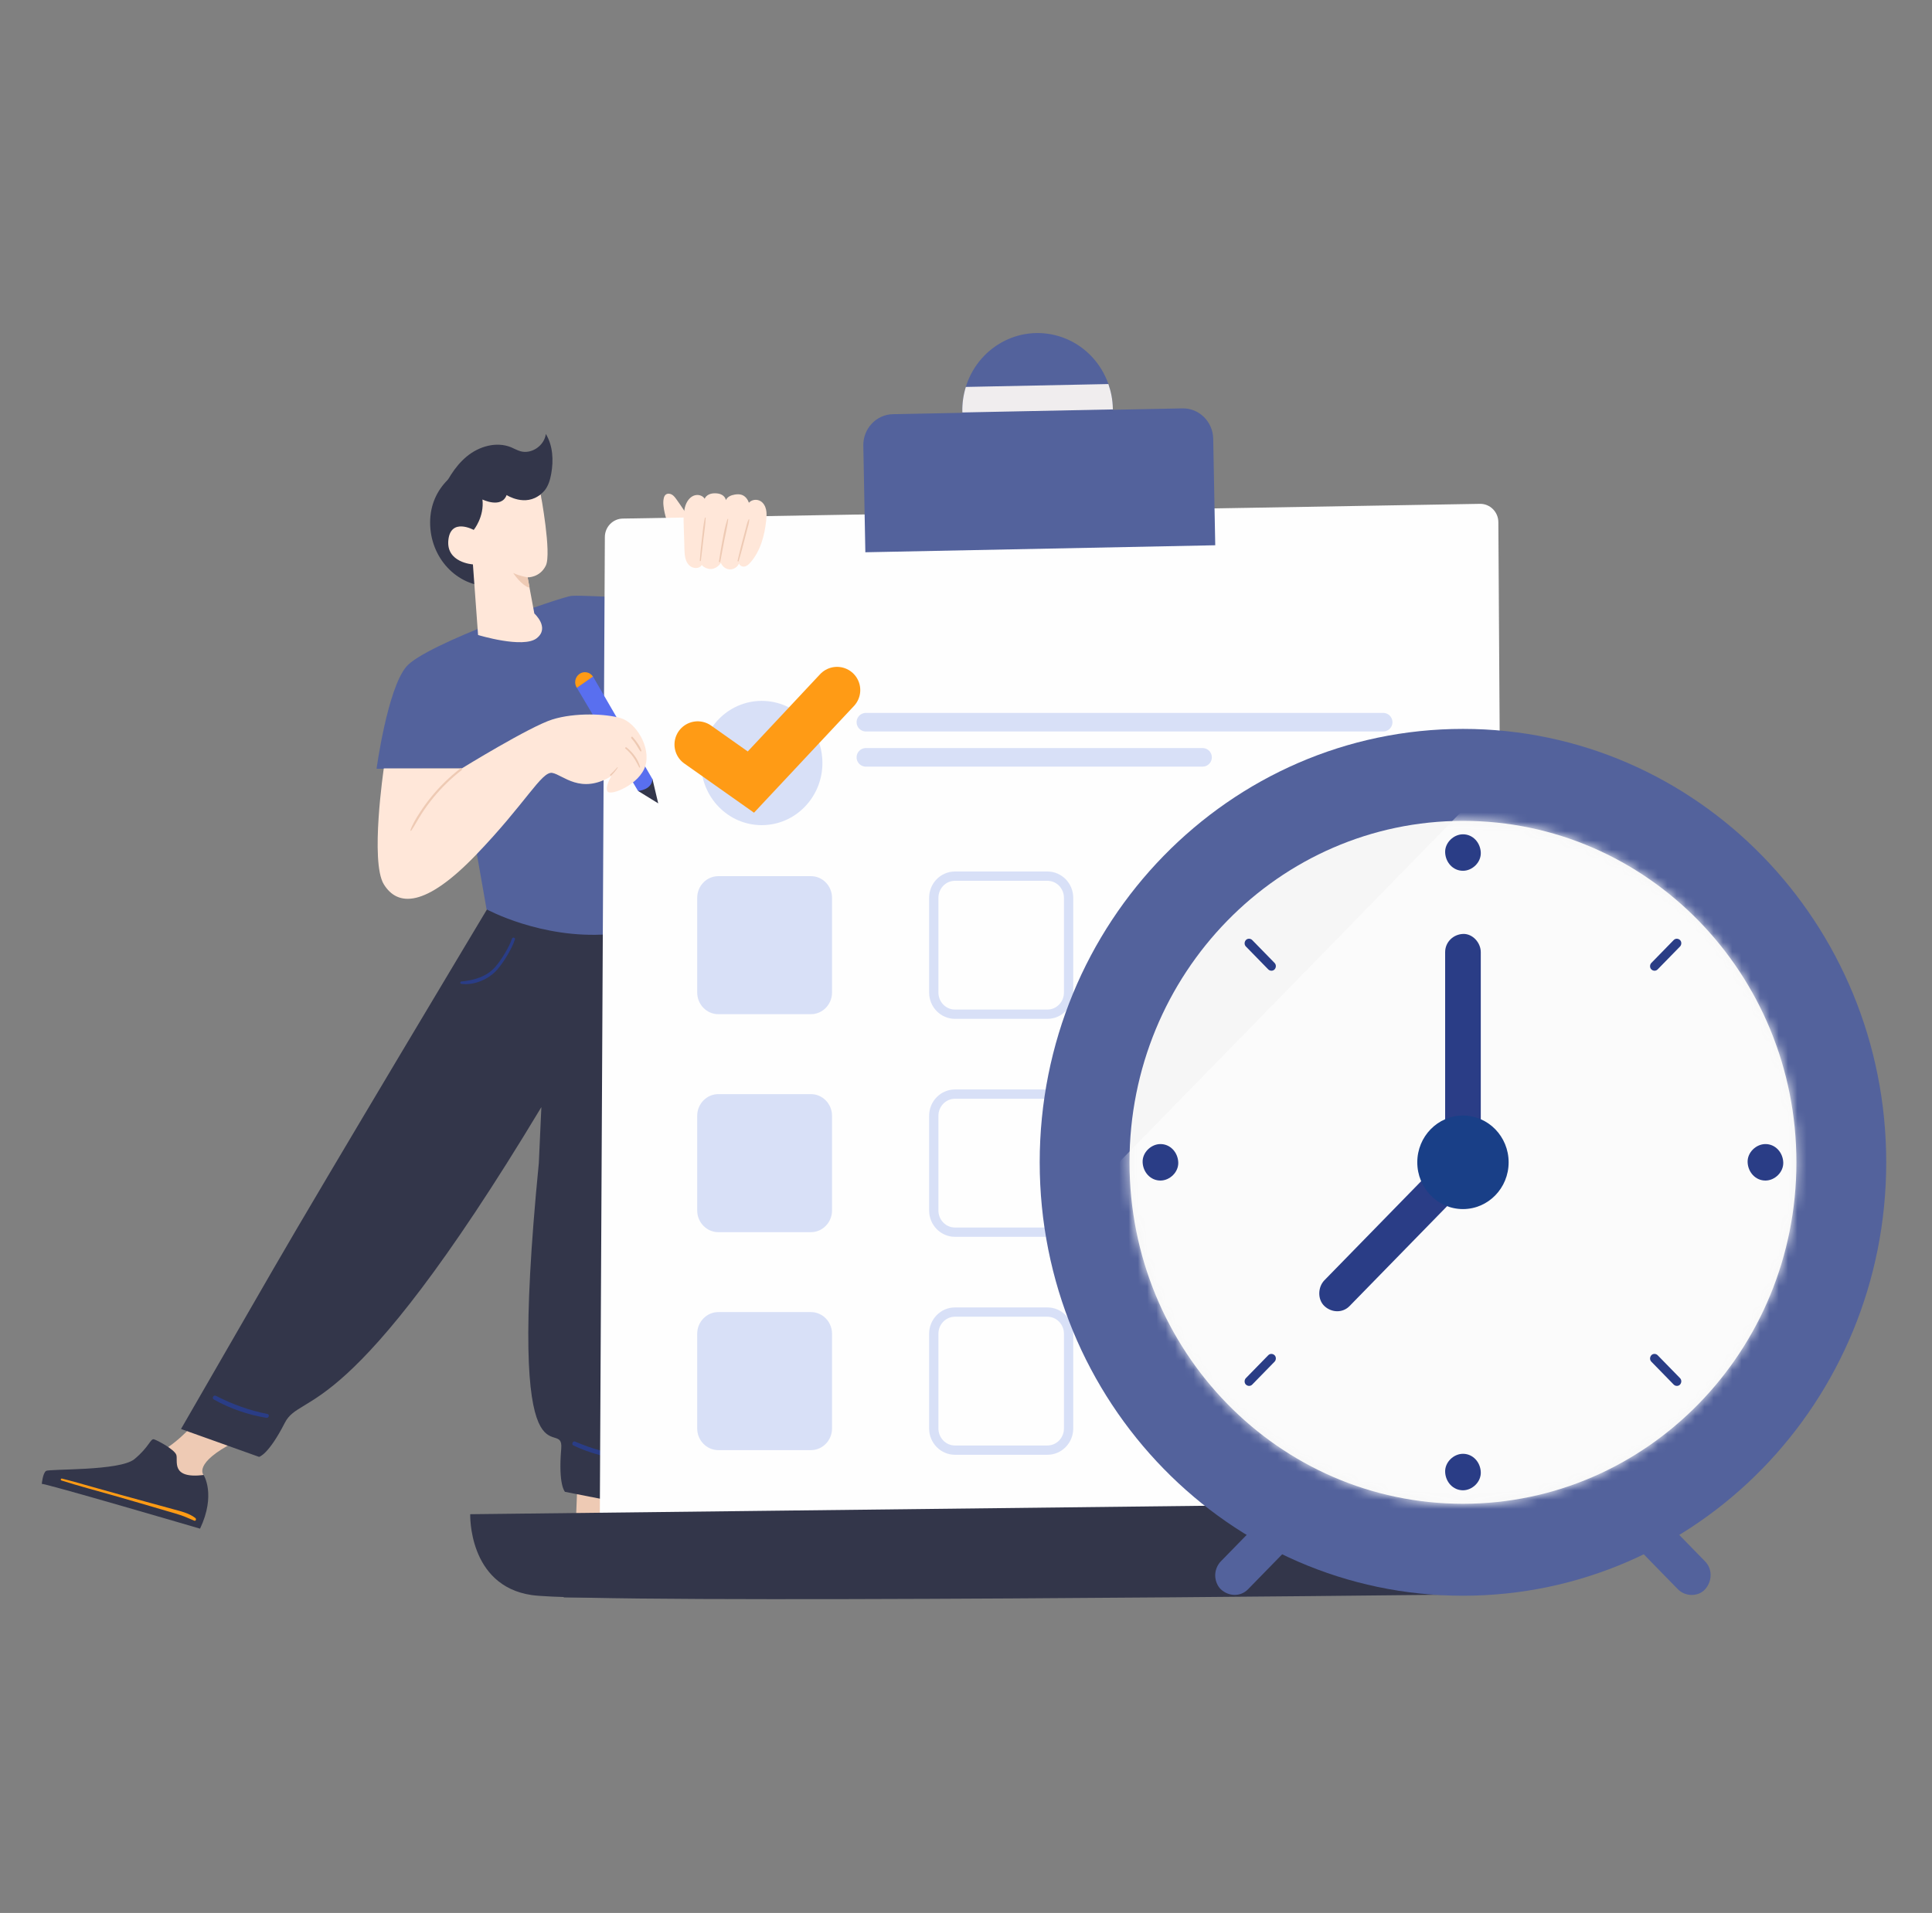 <svg width="208" height="206" viewBox="0 0 208 206" fill="none" xmlns="http://www.w3.org/2000/svg">
<rect x="0" y="0" width="208" height="206" fill="#808080" stroke="none"/>
<g id="OBJECTS">
<g id="Group 20">
<g id="Group">
<g id="Group_2">
<g id="Group_3">
<path id="Vector" d="M20.917 153.287C20.917 153.287 18.655 155.969 16.29 156.792C16.29 156.792 18.253 161.387 21.92 158.837C21.92 158.837 20.722 157.594 25.304 155.256C29.886 152.918 20.917 153.291 20.917 153.291V153.287Z" fill="#EECAB4"/>
<path id="Vector_2" d="M4.5 159.796C4.5 159.796 4.599 158.646 4.956 158.4C5.312 158.154 12.889 158.425 14.467 157.131C16.045 155.837 16.203 154.882 16.576 154.993C16.948 155.103 18.746 156.058 18.978 156.656C19.21 157.254 18.287 159.278 21.924 158.837C21.924 158.837 23.274 160.95 21.538 164.616C21.538 164.616 4.55 159.634 4.504 159.8L4.5 159.796Z" fill="#33364A"/>
<path id="Vector_3" d="M6.621 159.427C8.497 160.025 10.407 160.526 12.3 161.065C14.193 161.603 16.12 162.176 18.025 162.732C18.518 162.876 19.015 163.012 19.5 163.178C19.985 163.343 20.445 163.564 20.917 163.755C21.091 163.827 21.157 163.568 21.033 163.47C20.345 162.931 19.388 162.724 18.568 162.499C17.619 162.24 16.666 161.977 15.718 161.718C13.8 161.196 11.882 160.67 9.972 160.127C8.874 159.817 7.781 159.499 6.67 159.223C6.542 159.189 6.488 159.389 6.616 159.427H6.621Z" fill="#FF9B15"/>
<g id="Group_4">
<path id="Vector_4" d="M66.726 160.95C66.689 161.667 66.676 162.389 66.684 163.106C66.693 163.899 66.809 164.48 67.198 165.151C67.712 166.029 67.965 165.885 67.095 166.682C65.761 167.909 61.825 168.418 61.929 165.736C62.012 163.632 62.09 161.531 62.173 159.427C62.186 159.16 62.202 158.867 62.364 158.659C63.018 157.823 66.005 159.418 66.813 159.681C66.776 160.102 66.747 160.526 66.726 160.95Z" fill="#EECAB4"/>
<path id="Vector_5" d="M78.367 172.156C78.367 172.156 78.578 171.023 78.301 170.688C78.023 170.353 70.662 168.49 69.489 166.801C68.317 165.113 68.421 164.154 68.031 164.154C67.642 164.154 65.662 164.57 65.276 165.083C64.895 165.596 65.243 167.799 61.863 166.356C61.863 166.356 59.999 168.011 60.695 172.02C60.695 172.02 78.363 171.986 78.367 172.156Z" fill="#33364A"/>
<path id="Vector_6" d="M76.424 170.997C74.46 170.917 72.489 170.938 70.521 170.921C68.553 170.904 66.552 170.857 64.568 170.828C64.042 170.819 63.516 170.802 62.99 170.819C62.492 170.836 61.937 170.874 61.469 171.061C61.324 171.121 61.324 171.388 61.511 171.367C61.958 171.32 62.393 171.244 62.845 171.218C63.296 171.193 63.785 171.193 64.257 171.193C65.239 171.193 66.225 171.193 67.207 171.193C69.158 171.193 71.105 171.193 73.056 171.21C74.179 171.222 75.297 171.235 76.42 171.21C76.552 171.21 76.552 171.002 76.42 170.997H76.424Z" fill="#FD3365"/>
</g>
<path id="Vector_7" d="M21.394 151.424C23.167 152.379 25.085 153.045 27.073 153.325C27.372 153.367 27.508 152.909 27.202 152.854C25.271 152.502 23.387 151.912 21.622 151.03C21.365 150.898 21.137 151.288 21.394 151.428V151.424Z" fill="#FDFBF2"/>
<path id="Vector_8" d="M73.147 99.783C73.147 99.783 70.575 132.064 70.194 142.722C69.813 153.38 69.469 162.346 69.469 162.346L60.827 160.649C60.827 160.649 60.086 159.944 60.421 156.024C60.757 152.108 54.348 162.554 58.01 125.249L58.284 119.22C37.322 154.085 32.446 149.731 30.665 153.215C28.884 156.698 27.89 156.885 27.89 156.885L19.488 153.881C19.488 153.881 24.157 145.798 29.451 136.612C34.745 127.43 52.82 97.275 52.82 97.275" fill="#33364A"/>
<path id="Vector_9" d="M67.563 156.783C65.612 156.554 63.71 156.007 61.9 155.235C61.668 155.137 61.498 155.544 61.726 155.655C63.565 156.525 65.541 157.034 67.559 157.216C67.832 157.242 67.824 156.817 67.559 156.783H67.563Z" fill="#2A3D86"/>
<path id="Vector_10" d="M28.792 152.265C26.862 151.891 25.006 151.217 23.25 150.313C22.993 150.181 22.769 150.563 23.026 150.707C24.782 151.7 26.704 152.354 28.68 152.68C28.941 152.723 29.061 152.315 28.792 152.265Z" fill="#2A3D86"/>
<path id="Vector_11" d="M55.119 101.081C54.949 101.595 54.688 102.078 54.419 102.545C54.104 103.088 53.756 103.614 53.35 104.09C52.418 105.18 51.038 105.562 49.675 105.693C49.51 105.71 49.514 105.931 49.675 105.952C51.051 106.13 52.642 105.451 53.553 104.391C53.975 103.894 54.34 103.347 54.671 102.783C54.97 102.274 55.251 101.739 55.434 101.17C55.5 100.967 55.189 100.882 55.123 101.081H55.119Z" fill="#2A3D86"/>
<path id="Vector_12" d="M68.275 107.217C68.292 108.638 68.636 110.077 69.299 111.328C69.626 111.943 70.019 112.52 70.471 113.047C70.922 113.573 71.478 114.103 72.099 114.413C72.236 114.481 72.385 114.307 72.269 114.188C71.792 113.713 71.295 113.28 70.856 112.767C70.417 112.253 70.052 111.702 69.746 111.108C69.116 109.898 68.731 108.591 68.681 107.217C68.673 106.949 68.271 106.945 68.275 107.217Z" fill="#2A3D86"/>
</g>
<g id="Group_5">
<path id="Vector_13" d="M49.717 82.747L40.541 82.785C40.541 82.785 41.705 74.223 43.739 71.796C45.769 69.369 60.483 64.231 61.565 64.163C62.646 64.095 65.761 64.303 68.131 64.371C70.5 64.439 73.715 100.716 73.715 100.716C73.715 100.716 72.046 100.135 65.43 100.61C58.251 101.128 52.385 97.92 52.385 97.92L49.717 82.747Z" fill="#53629C"/>
<path id="Vector_14" d="M72.245 57.319C71.897 56.407 71.545 55.482 71.437 54.506C71.404 54.217 71.395 53.916 71.466 53.636C71.499 53.5 71.557 53.365 71.66 53.276C71.843 53.118 72.124 53.14 72.332 53.258C72.539 53.382 72.688 53.581 72.829 53.776C73.33 54.464 74.2 55.779 74.129 55.749L74.676 57.557L72.385 57.938L72.245 57.315V57.319Z" fill="#FFE7D9"/>
<path id="Vector_15" d="M58.209 53.216C58.793 56.959 56.242 63.136 52.708 63.136C49.174 63.136 46.307 60.064 46.307 56.275C46.307 52.486 49.232 50.076 52.708 49.414C55.931 48.799 57.646 49.597 58.209 53.216Z" fill="#33364A"/>
<path id="Vector_16" d="M58.209 53.216C58.209 53.216 59.402 59.598 58.764 60.905C58.126 62.216 56.801 62.173 56.801 62.173L57.526 66.064C57.526 66.064 59.232 67.592 57.782 68.729C56.333 69.866 51.469 68.381 51.469 68.381L50.914 60.777C50.914 60.777 48.014 60.603 48.271 58.155C48.528 55.707 51.001 57.065 51.001 57.065C51.001 57.065 52.153 55.664 51.941 53.789C51.941 53.789 53.988 54.795 54.543 53.31C54.543 53.31 56.548 54.621 58.213 53.221L58.209 53.216Z" fill="#FFE7D9"/>
<path id="Vector_17" d="M56.804 62.173C56.804 62.173 55.968 62.038 55.251 61.706C55.251 61.706 56.166 63.09 57.016 63.289L56.809 62.173H56.804Z" fill="#EECAB4"/>
</g>
</g>
<path id="Vector_18" d="M54.464 53.195C55.922 53.641 57.579 54.044 58.586 52.873C59.029 52.359 59.228 51.676 59.348 51.001C59.605 49.554 59.526 47.98 58.764 46.733C58.606 47.993 57.223 48.935 56.026 48.591C55.678 48.489 55.363 48.307 55.027 48.167C53.441 47.518 51.564 48.061 50.239 49.164C48.913 50.267 48.043 51.842 47.343 53.437" fill="#33364A"/>
</g>
<g id="Group_6">
<path id="Vector_19" d="M67.037 55.843L159.33 54.256C160.415 54.239 161.31 55.125 161.314 56.241C161.393 69.403 161.836 142.735 162.064 150.143C162.313 158.285 164.583 168.939 152.735 170.637C141.964 172.177 77.895 166.322 66.349 165.244C65.338 165.15 64.572 164.281 64.576 163.241L65.119 57.833C65.123 56.746 65.976 55.864 67.037 55.843Z" fill="#FEFEFE"/>
<path id="Vector_20" d="M50.624 163.059C50.624 163.059 50.376 170.751 57.232 171.765C64.084 172.779 155.415 171.731 155.415 171.731C155.415 171.731 147.544 169.996 145.428 161.968L50.624 163.059Z" fill="#33364A"/>
<g id="Group_7">
<path id="Vector_21" d="M82.008 88.857C85.617 88.857 88.541 85.861 88.541 82.166C88.541 78.47 85.617 75.475 82.008 75.475C78.4 75.475 75.476 78.47 75.476 82.166C75.476 85.861 78.4 88.857 82.008 88.857Z" fill="#D8E0F7"/>
<path id="Vector_22" d="M93.222 77.77H148.912" stroke="#D8E0F7" stroke-width="2" stroke-miterlimit="10" stroke-linecap="round"/>
<path id="Vector_23" d="M93.222 81.555H129.466" stroke="#D8E0F7" stroke-width="2" stroke-miterlimit="10" stroke-linecap="round"/>
<path id="Vector_24" d="M75.115 80.176L80.84 84.219L90.116 74.312" stroke="#FF9B15" stroke-width="5" stroke-miterlimit="10" stroke-linecap="round"/>
</g>
<path id="Vector_25" d="M87.294 94.348H77.344C76.083 94.348 75.061 95.394 75.061 96.686V106.877C75.061 108.168 76.083 109.215 77.344 109.215H87.294C88.555 109.215 89.577 108.168 89.577 106.877V96.686C89.577 95.394 88.555 94.348 87.294 94.348Z" fill="#D8E0F7"/>
<path id="Vector_26" d="M112.763 94.348H102.813C101.552 94.348 100.53 95.394 100.53 96.686V106.877C100.53 108.168 101.552 109.215 102.813 109.215H112.763C114.024 109.215 115.046 108.168 115.046 106.877V96.686C115.046 95.394 114.024 94.348 112.763 94.348Z" stroke="#D8E0F7" stroke-miterlimit="10" stroke-linecap="round"/>
<path id="Vector_27" d="M87.294 117.82H77.344C76.083 117.82 75.061 118.867 75.061 120.158V130.349C75.061 131.641 76.083 132.687 77.344 132.687H87.294C88.555 132.687 89.577 131.641 89.577 130.349V120.158C89.577 118.867 88.555 117.82 87.294 117.82Z" fill="#D8E0F7"/>
<path id="Vector_28" d="M112.763 117.82H102.813C101.552 117.82 100.53 118.867 100.53 120.158V130.349C100.53 131.641 101.552 132.687 102.813 132.687H112.763C114.024 132.687 115.046 131.641 115.046 130.349V120.158C115.046 118.867 114.024 117.82 112.763 117.82Z" stroke="#D8E0F7" stroke-miterlimit="10" stroke-linecap="round"/>
<path id="Vector_29" d="M87.294 141.292H77.344C76.083 141.292 75.061 142.339 75.061 143.63V153.822C75.061 155.113 76.083 156.159 77.344 156.159H87.294C88.555 156.159 89.577 155.113 89.577 153.822V143.63C89.577 142.339 88.555 141.292 87.294 141.292Z" fill="#D8E0F7"/>
<path id="Vector_30" d="M112.763 141.292H102.813C101.552 141.292 100.53 142.339 100.53 143.63V153.822C100.53 155.113 101.552 156.159 102.813 156.159H112.763C114.024 156.159 115.046 155.113 115.046 153.822V143.63C115.046 142.339 114.024 141.292 112.763 141.292Z" stroke="#D8E0F7" stroke-miterlimit="10" stroke-linecap="round"/>
<g id="Group_8">
<path id="Vector_31" d="M96.129 44.601L127.3 43.977C129.093 43.941 130.58 45.405 130.615 47.242L130.834 58.717L93.164 59.471L92.945 47.996C92.91 46.159 94.34 44.637 96.133 44.601L96.129 44.601Z" fill="#53629C"/>
<path id="Vector_32" d="M119.675 45.667C120.485 41.159 117.574 36.832 113.173 36.002C108.772 35.173 104.547 38.154 103.737 42.662C102.927 47.17 105.838 51.497 110.239 52.327C114.64 53.157 118.865 50.175 119.675 45.667Z" fill="#53629C"/>
<path id="Vector_33" d="M103.608 44.327C103.608 44.357 103.613 44.386 103.613 44.416L119.81 44.089C119.81 44.06 119.81 44.03 119.81 44C119.794 43.071 119.62 42.189 119.33 41.357L103.981 41.667C103.724 42.507 103.584 43.398 103.604 44.327H103.608Z" fill="#F0EDEE"/>
</g>
</g>
<g id="Group_9">
<g id="Group_10">
<path id="Vector_34" d="M183.573 168.142C181.907 166.436 180.242 164.73 178.577 163.025C177.81 162.24 176.406 162.18 175.648 163.025C174.89 163.869 174.828 165.184 175.648 166.025C177.313 167.73 178.978 169.436 180.644 171.142C181.41 171.927 182.814 171.986 183.573 171.142C184.331 170.297 184.393 168.982 183.573 168.142Z" fill="#53629C"/>
<path id="Vector_35" d="M134.363 171.142C135.941 169.525 137.515 167.913 139.093 166.296C139.47 165.91 139.698 165.341 139.698 164.794C139.698 164.247 139.475 163.653 139.093 163.292C138.265 162.516 136.985 162.452 136.165 163.292C134.586 164.909 133.012 166.521 131.434 168.138C131.057 168.524 130.829 169.092 130.829 169.64C130.829 170.187 131.053 170.781 131.434 171.142C132.262 171.918 133.542 171.982 134.363 171.142Z" fill="#53629C"/>
</g>
<g id="Group_11">
<path id="Vector_36" d="M157.503 171.838C182.67 171.838 203.072 150.941 203.072 125.165C203.072 99.388 182.67 78.492 157.503 78.492C132.336 78.492 111.935 99.388 111.935 125.165C111.935 150.941 132.336 171.838 157.503 171.838Z" fill="#53629C"/>
<path id="Vector_37" d="M157.503 161.935C177.33 161.935 193.403 145.472 193.403 125.165C193.403 104.857 177.33 88.395 157.503 88.395C137.676 88.395 121.603 104.857 121.603 125.165C121.603 145.472 137.676 161.935 157.503 161.935Z" fill="#F6F6F6"/>
<g id="Clip path group">
<mask id="mask0_2317_2686" style="mask-type:luminance" maskUnits="userSpaceOnUse" x="121" y="88" width="73" height="74">
<g id="clippath">
<path id="Vector_38" d="M157.503 161.935C177.33 161.935 193.403 145.472 193.403 125.165C193.403 104.857 177.33 88.395 157.503 88.395C137.676 88.395 121.603 104.857 121.603 125.165C121.603 145.472 137.676 161.935 157.503 161.935Z" fill="white"/>
</g>
</mask>
<g mask="url(#mask0_2317_2686)">
<g id="Group_12">
<path id="Vector_39" d="M116.728 147.436L189.708 72.688" stroke="#FBFBFB" stroke-width="14.81" stroke-miterlimit="10"/>
<path id="Vector_40" d="M128.679 169.754L201.655 95.01" stroke="#FBFBFB" stroke-width="74.05" stroke-miterlimit="10"/>
</g>
</g>
</g>
<path id="Vector_41" d="M155.585 102.537V125.037C155.585 126.064 156.468 127.049 157.503 127.002C158.539 126.955 159.421 126.141 159.421 125.037V102.537C159.421 101.51 158.539 100.526 157.503 100.572C156.468 100.619 155.585 101.434 155.585 102.537Z" fill="#2A3D86"/>
<path id="Vector_42" d="M156.115 124.01C152.271 127.948 148.423 131.89 144.578 135.827L142.586 137.868C141.877 138.594 141.823 139.926 142.586 140.643C143.348 141.36 144.541 141.419 145.295 140.643C149.139 136.706 152.988 132.764 156.832 128.826L158.825 126.785C159.533 126.06 159.587 124.728 158.825 124.01C158.062 123.293 156.869 123.234 156.115 124.01Z" fill="#2A3D86"/>
<g id="Group_13">
<path id="Vector_43" d="M180.192 101.23C179.388 102.053 178.589 102.872 177.785 103.695C177.607 103.878 177.594 104.209 177.785 104.391C177.976 104.574 178.274 104.586 178.464 104.391C179.268 103.568 180.068 102.749 180.871 101.926C181.049 101.743 181.062 101.412 180.871 101.23C180.681 101.048 180.382 101.035 180.192 101.23Z" fill="#2A3D86"/>
<path id="Vector_44" d="M136.541 145.939L134.134 148.404C133.956 148.586 133.944 148.917 134.134 149.1C134.325 149.282 134.623 149.295 134.814 149.1L137.221 146.634C137.399 146.452 137.411 146.121 137.221 145.939C137.03 145.756 136.732 145.743 136.541 145.939Z" fill="#2A3D86"/>
</g>
<g id="Group_14">
<path id="Vector_45" d="M180.871 148.404L178.464 145.939C178.286 145.756 177.963 145.743 177.785 145.939C177.607 146.134 177.594 146.439 177.785 146.634L180.192 149.1C180.37 149.282 180.693 149.295 180.871 149.1C181.049 148.904 181.062 148.599 180.871 148.404Z" fill="#2A3D86"/>
<path id="Vector_46" d="M137.221 103.695L134.814 101.23C134.636 101.048 134.313 101.035 134.134 101.23C133.956 101.425 133.944 101.731 134.134 101.926L136.541 104.391C136.719 104.574 137.043 104.586 137.221 104.391C137.399 104.196 137.411 103.89 137.221 103.695Z" fill="#2A3D86"/>
</g>
<g id="Group_15">
<path id="Vector_47" d="M157.504 160.483C158.506 160.483 159.467 159.579 159.422 158.519C159.376 157.458 158.581 156.554 157.504 156.554C156.501 156.554 155.54 157.458 155.586 158.519C155.631 159.579 156.426 160.483 157.504 160.483Z" fill="#2A3D86"/>
<path id="Vector_48" d="M157.504 93.771C158.506 93.771 159.467 92.867 159.422 91.806C159.376 90.746 158.581 89.842 157.504 89.842C156.501 89.842 155.54 90.746 155.586 91.806C155.631 92.867 156.426 93.771 157.504 93.771Z" fill="#2A3D86"/>
</g>
<g id="Group_16">
<path id="Vector_49" d="M124.934 127.129C125.937 127.129 126.898 126.225 126.852 125.165C126.807 124.104 126.011 123.2 124.934 123.2C123.932 123.2 122.971 124.104 123.016 125.165C123.062 126.225 123.857 127.129 124.934 127.129Z" fill="#2A3D86"/>
<path id="Vector_50" d="M190.068 127.129C191.07 127.129 192.031 126.225 191.986 125.165C191.94 124.104 191.145 123.2 190.068 123.2C189.065 123.2 188.104 124.104 188.15 125.165C188.195 126.225 188.991 127.129 190.068 127.129Z" fill="#2A3D86"/>
</g>
<path id="Vector_51" d="M157.503 130.201C160.219 130.201 162.42 127.946 162.42 125.164C162.42 122.383 160.219 120.128 157.503 120.128C154.787 120.128 152.586 122.383 152.586 125.164C152.586 127.946 154.787 130.201 157.503 130.201Z" fill="#193F87"/>
</g>
</g>
<g id="Group_17">
<path id="Vector_52" d="M68.689 85.17L70.864 86.511L70.247 83.897L68.689 85.17Z" fill="#33364A"/>
<path id="Vector_53" d="M62.106 74.07L68.689 85.17C68.689 85.17 70.168 85.09 70.243 83.897L63.83 72.832L62.106 74.07Z" fill="#596FEF"/>
<path id="Vector_54" d="M62.38 72.577C61.904 72.912 61.779 73.582 62.107 74.07L63.838 72.853C63.511 72.365 62.857 72.237 62.38 72.573V72.577Z" fill="#FF9B15"/>
<path id="Vector_55" d="M41.319 82.748C41.319 82.748 39.832 92.795 41.319 95.222C42.81 97.649 45.789 97.717 51.203 92.103C56.618 86.486 58.312 83.023 59.46 83.231C60.607 83.439 62.504 85.59 65.823 83.579C65.823 83.579 65.077 84.759 65.417 85.242C65.756 85.726 68.868 84.479 69.481 82.468C70.09 80.456 68.466 77.821 66.842 77.338C65.218 76.854 61.9 76.714 59.464 77.478C57.028 78.242 49.716 82.748 49.716 82.748H41.323H41.319Z" fill="#FFE7D9"/>
<path id="Vector_56" d="M49.571 82.748C48.428 83.634 47.384 84.64 46.464 85.769C46.017 86.316 45.594 86.889 45.209 87.487C44.824 88.085 44.426 88.713 44.186 89.396C44.165 89.46 44.252 89.49 44.285 89.439C44.675 88.857 45.002 88.229 45.379 87.644C45.756 87.058 46.195 86.456 46.651 85.9C47.55 84.805 48.569 83.812 49.683 82.947C49.795 82.858 49.683 82.663 49.571 82.748Z" fill="#EECAB4"/>
<path id="Vector_57" d="M65.794 83.52C66.063 83.265 66.311 82.981 66.506 82.658C66.523 82.633 66.486 82.603 66.465 82.624C66.216 82.896 65.968 83.168 65.694 83.414C65.624 83.477 65.727 83.583 65.798 83.52H65.794Z" fill="#EECAB4"/>
<path id="Vector_58" d="M67.335 80.609C67.658 80.881 67.944 81.195 68.188 81.543C68.433 81.89 68.623 82.264 68.818 82.637C68.847 82.692 68.93 82.654 68.913 82.595C68.706 81.755 68.109 81.016 67.455 80.486C67.368 80.418 67.244 80.537 67.331 80.613L67.335 80.609Z" fill="#EECAB4"/>
<path id="Vector_59" d="M67.973 79.502C68.159 79.714 68.329 79.939 68.483 80.177C68.636 80.414 68.768 80.669 68.938 80.894C68.98 80.949 69.075 80.919 69.054 80.843C68.98 80.558 68.822 80.299 68.656 80.058C68.491 79.816 68.308 79.578 68.11 79.362C68.027 79.269 67.89 79.409 67.973 79.502Z" fill="#EECAB4"/>
<path id="Vector_60" d="M73.818 54.383C73.971 53.955 74.261 53.556 74.675 53.382C75.09 53.208 75.628 53.322 75.864 53.709C75.951 53.492 76.138 53.331 76.349 53.237C76.56 53.144 76.796 53.114 77.024 53.123C77.264 53.127 77.513 53.17 77.724 53.288C77.936 53.407 78.11 53.615 78.151 53.861C78.296 53.496 78.706 53.327 79.083 53.263C79.344 53.216 79.618 53.204 79.87 53.293C80.235 53.424 80.504 53.764 80.624 54.141C80.935 53.789 81.49 53.725 81.892 53.972C82.203 54.163 82.397 54.515 82.476 54.88C82.555 55.245 82.53 55.622 82.493 55.991C82.327 57.638 81.879 59.318 80.806 60.557C80.637 60.752 80.434 60.947 80.185 61.002C79.936 61.057 79.626 60.93 79.572 60.671C79.402 61.062 78.992 61.329 78.574 61.316C78.155 61.303 77.762 61.015 77.612 60.616C77.389 60.947 77.004 61.244 76.61 61.27C76.216 61.299 75.815 61.138 75.545 60.841C75.38 61.18 74.887 61.231 74.539 61.096C74.195 60.96 73.95 60.625 73.834 60.268C73.714 59.907 73.702 59.526 73.689 59.148C73.665 58.359 73.64 57.574 73.615 56.785C73.602 56.365 73.586 55.945 73.615 55.529C73.644 55.147 73.681 54.748 73.81 54.392L73.818 54.383Z" fill="#FFE7D9"/>
<path id="Vector_61" d="M75.454 60.37C75.554 59.606 75.636 58.838 75.728 58.07C75.819 57.302 75.947 56.539 75.972 55.775C75.972 55.728 75.902 55.715 75.889 55.762C75.719 56.501 75.657 57.273 75.57 58.024C75.483 58.775 75.396 59.585 75.338 60.37C75.334 60.451 75.446 60.447 75.458 60.37H75.454Z" fill="#EECAB4"/>
<path id="Vector_62" d="M77.542 60.493C77.683 59.716 77.828 58.94 77.981 58.168C78.135 57.395 78.313 56.67 78.4 55.915C78.404 55.864 78.333 55.859 78.317 55.902C78.068 56.632 77.931 57.404 77.791 58.159C77.65 58.914 77.517 59.687 77.405 60.455C77.393 60.544 77.521 60.582 77.538 60.493H77.542Z" fill="#EECAB4"/>
<path id="Vector_63" d="M79.526 60.417C79.754 59.666 79.953 58.91 80.147 58.151L80.437 57.035C80.528 56.683 80.657 56.301 80.669 55.94C80.669 55.906 80.62 55.889 80.603 55.923C80.441 56.233 80.367 56.611 80.28 56.946L79.973 58.104C79.775 58.864 79.576 59.623 79.41 60.387C79.393 60.463 79.501 60.493 79.526 60.421V60.417Z" fill="#EECAB4"/>
</g>
</g>
</g>
</svg>

